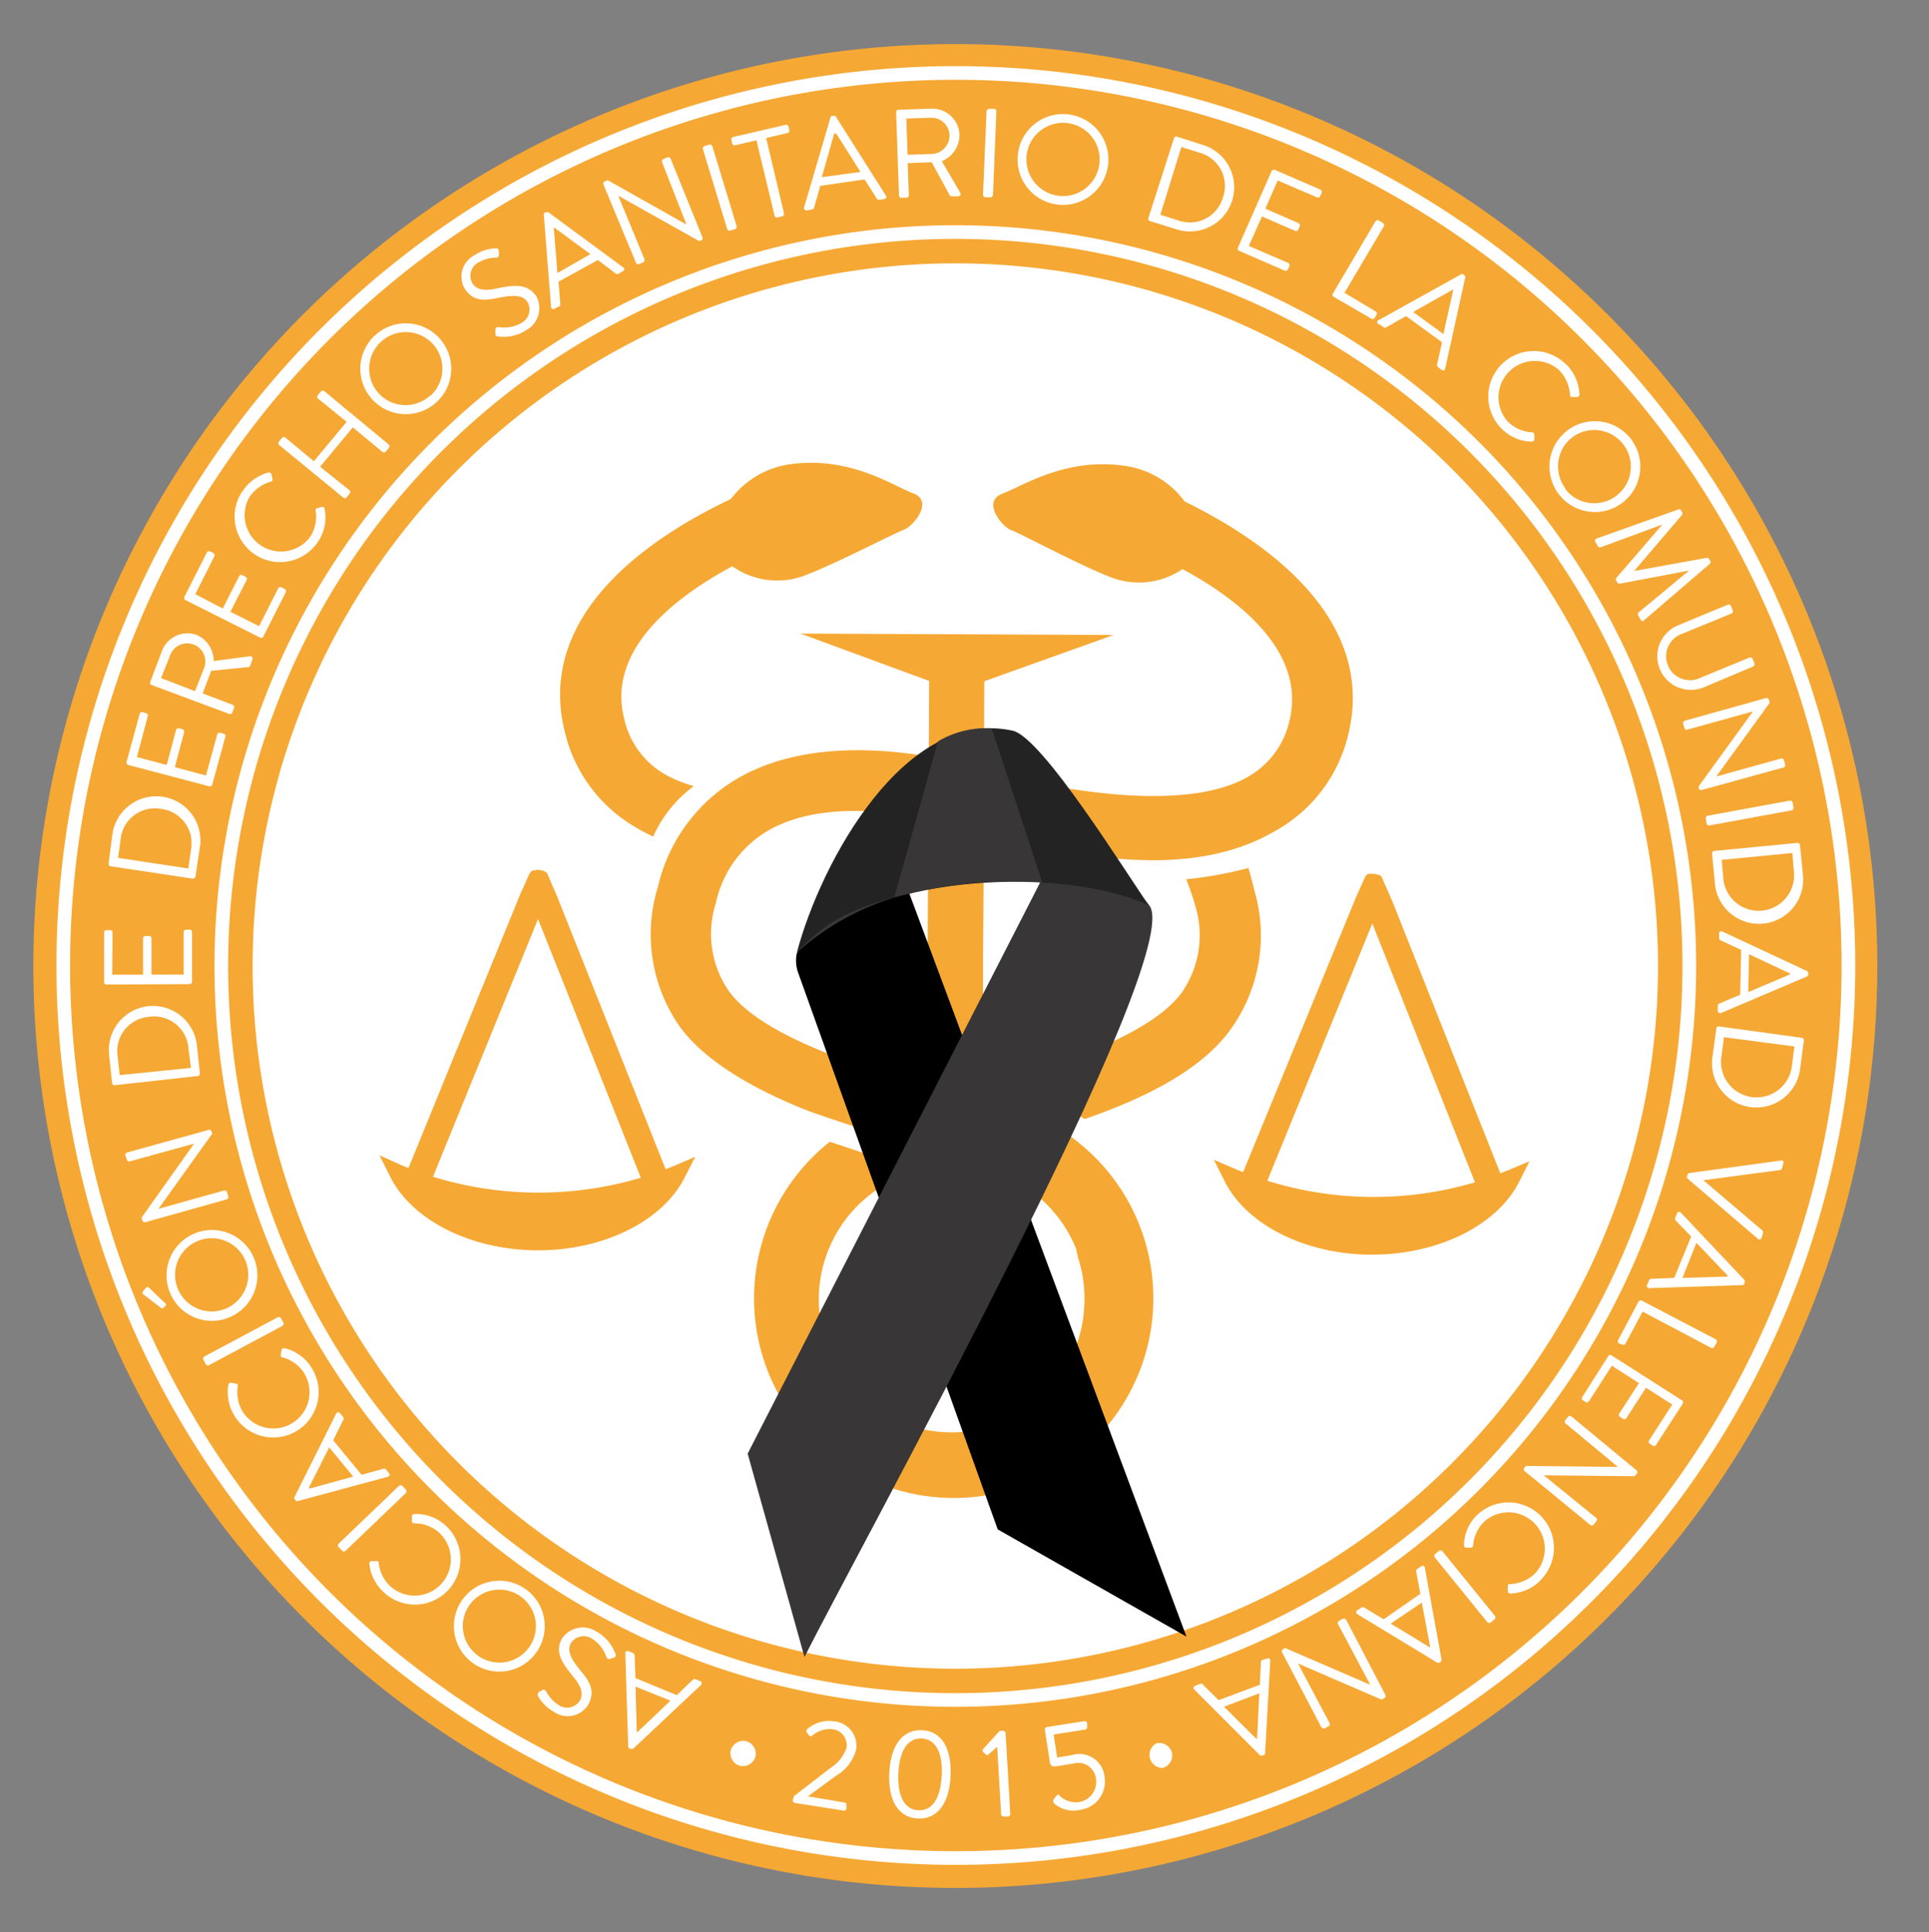 <svg id="Capa_1" data-name="Capa 1" xmlns="http://www.w3.org/2000/svg" xmlns:xlink="http://www.w3.org/1999/xlink" viewBox="0 0 146.96 147.2"><rect x="0" y="0" width="146.96" height="147.2" fill="#808080" stroke="none"/><defs><style>.cls-1{fill:#f6a834;}.cls-2,.cls-4{fill:none;stroke-miterlimit:10;}.cls-2{stroke:#fff;stroke-width:1.04px;}.cls-3{fill:#fff;}.cls-4{stroke:#f6a834;stroke-width:1.15px;}.cls-5,.cls-6,.cls-7{fill-rule:evenodd;}.cls-6{fill:#383637;}.cls-7{fill:#232323;}</style><symbol id="LOGO" data-name="LOGO" viewBox="0 0 140.47 140.47"><g id="logo-3" data-name="logo"><path class="cls-1" d="M140.47,70.58A70.24,70.24,0,1,1,70.58,0a70.24,70.24,0,0,1,69.89,70.58"/><path class="cls-2" d="M138.27,70.57A68,68,0,1,1,70.57,2.2,68,68,0,0,1,138.27,70.57Z"/><path class="cls-2" d="M126.15,70.51A55.92,55.92,0,1,1,70.5,14.32,55.92,55.92,0,0,1,126.15,70.51Z"/><path class="cls-3" d="M124.34,70.5A54.11,54.11,0,1,1,70.5,16.13,54.11,54.11,0,0,1,124.34,70.5"/><path class="cls-4" d="M124.34,70.5A54.11,54.11,0,1,1,70.5,16.13,54.11,54.11,0,0,1,124.34,70.5Z"/><polygon class="cls-1" points="72.27 84.45 68.06 84.43 68.25 46.21 72.45 46.23 72.27 84.45"/><path class="cls-3" d="M55,130.49a1,1,0,0,1-1.19.68,1,1,0,0,1-.69-1.18,1,1,0,0,1,1.19-.69A1,1,0,0,1,55,130.49Z"/><path class="cls-3" d="M50.87,125l-5.17,4.86a.16.16,0,0,1-.19,0l-.09,0a.16.16,0,0,1-.11-.16l-.22-7.09a.17.17,0,0,1,.25-.17l.35.15a.18.18,0,0,1,.11.16l.06,1.74,3.15,1.3,1.25-1.2a.19.19,0,0,1,.2,0l.35.14A.18.18,0,0,1,50.87,125Zm-5,.14.09,3.45.07,0,2.5-2.38Z"/><path class="cls-3" d="M44.2,122.94,44,123c-.14.06-.27.08-.34-.09a2.65,2.65,0,0,0-1.09-1.41,1.16,1.16,0,0,0-1.63.33c-.31.58,0,1.2.77,2.13s1.07,1.59.55,2.56a1.83,1.83,0,0,1-2.61.54,3.13,3.13,0,0,1-1.22-1.21s-.08-.2.1-.31.13-.08.19-.11a.22.22,0,0,1,.34.08,2.73,2.73,0,0,0,.9,1,1.15,1.15,0,0,0,1.67-.31c.31-.57.05-1.13-.5-1.81-.9-1.08-1.41-1.9-.88-2.89a1.91,1.91,0,0,1,2.65-.55,3.23,3.23,0,0,1,1.42,1.65A.21.21,0,0,1,44.2,122.94Z"/><path class="cls-3" d="M33.54,123.39a3.46,3.46,0,1,1,4.81-.91A3.45,3.45,0,0,1,33.54,123.39Zm3.53-5.15a2.79,2.79,0,0,0-3.87.71,2.78,2.78,0,1,0,4.59,3.15A2.78,2.78,0,0,0,37.07,118.24Z"/><path class="cls-3" d="M26.74,118a3.4,3.4,0,0,1-1.15-2.22.17.17,0,0,1,.17-.2l.37,0c.12,0,.17,0,.18.18a2.85,2.85,0,0,0,.89,1.75,2.76,2.76,0,0,0,3.67-4.13,2.78,2.78,0,0,0-1.85-.68c-.13,0-.18-.07-.19-.13l0-.39c0-.09.09-.18.18-.19a3.31,3.31,0,0,1,2.37.86A3.46,3.46,0,1,1,26.74,118Z"/><path class="cls-3" d="M23.78,114.79a.19.19,0,0,1-.26,0l-.27-.28a.2.2,0,0,1,0-.26l4.59-4.4a.19.19,0,0,1,.26,0l.27.28a.2.2,0,0,1,0,.26Z"/><path class="cls-3" d="M27,109.15,20.15,111a.18.18,0,0,1-.19-.06l-.06-.08a.15.15,0,0,1,0-.19l3.17-6.35a.17.17,0,0,1,.29,0l.25.3a.19.19,0,0,1,0,.19l-.78,1.56L25,109l1.67-.46a.17.17,0,0,1,.19.06l.24.3A.16.16,0,0,1,27,109.15Zm-4.47-2.24c-.51,1-1,2-1.55,3.08l.05.06,3.33-.91Z"/><path class="cls-3" d="M15.36,104.58a3.43,3.43,0,0,1-.51-2.44.18.18,0,0,1,.22-.15l.36.07c.12,0,.16.09.13.22a2.89,2.89,0,0,0,.39,1.93,2.76,2.76,0,0,0,4.64-3,2.79,2.79,0,0,0-1.6-1.15c-.12,0-.15-.11-.15-.18l.06-.38c0-.1.13-.16.22-.14a3.3,3.3,0,0,1,2.05,1.46,3.46,3.46,0,1,1-5.81,3.76Z"/><path class="cls-3" d="M13.37,100.65a.18.18,0,0,1-.24-.07l-.18-.34A.19.19,0,0,1,13,100l5.61-3a.2.2,0,0,1,.25.08l.18.34a.18.18,0,0,1-.08.24Z"/><path class="cls-3" d="M9.9,96.28a.13.13,0,0,1-.19,0l-1.31-1c-.06,0-.13-.17-.07-.24l.25-.3a.15.15,0,0,1,.21,0L10,95.9c.11.1.13.14.07.21Zm.5-1.15A3.46,3.46,0,1,1,14.94,97,3.45,3.45,0,0,1,10.4,95.13Zm5.75-2.44a2.79,2.79,0,1,0-1.47,3.64A2.8,2.8,0,0,0,16.15,92.69Z"/><path class="cls-3" d="M8.52,89.76a.19.19,0,0,1-.22-.13l-.06-.23,4-5.63v0L7.34,85.12A.17.17,0,0,1,7.12,85L7,84.67a.18.18,0,0,1,.12-.22l6.24-1.73a.17.17,0,0,1,.21.13l.05.16L9.52,88.74h0l5-1.4a.19.19,0,0,1,.23.13l.09.32a.19.19,0,0,1-.13.23Z"/><path class="cls-3" d="M6.19,79.32a.18.18,0,0,1-.2-.16L5.76,77a3.36,3.36,0,1,1,6.69-.71l.23,2.14a.19.19,0,0,1-.17.19Zm5.62-2.79a2.62,2.62,0,0,0-3-2.42,2.62,2.62,0,0,0-2.4,3l.16,1.44L12,78Z"/><path class="cls-3" d="M5.56,71.65a.18.18,0,0,1-.18-.18l0-3.79a.19.19,0,0,1,.18-.18h.28a.18.18,0,0,1,.18.18L6,70.9l2.35,0,0-2.76a.19.19,0,0,1,.18-.19h.27a.18.18,0,0,1,.19.18l0,2.76,2.45,0,0-3.23a.18.18,0,0,1,.18-.19h.28a.18.18,0,0,1,.18.18l0,3.79a.19.19,0,0,1-.18.18Z"/><path class="cls-3" d="M5.87,62.64a.18.18,0,0,1-.15-.2L6,60.31a3.37,3.37,0,1,1,6.66,1l-.32,2.13a.2.2,0,0,1-.21.14ZM12,61.37a2.63,2.63,0,0,0-2.28-3.1,2.62,2.62,0,0,0-3.08,2.29L6.45,62l5.35.81Z"/><path class="cls-3" d="M7.22,54.92a.2.2,0,0,1-.13-.23l1-3.66a.18.18,0,0,1,.22-.13l.27.08a.18.18,0,0,1,.13.22l-.83,3.12,2.27.6.71-2.66a.18.18,0,0,1,.22-.13l.27.07a.18.18,0,0,1,.13.22l-.71,2.67,2.37.63L14,52.59a.17.17,0,0,1,.22-.12l.27.07a.17.17,0,0,1,.13.22l-1,3.66a.18.18,0,0,1-.22.13Z"/><path class="cls-3" d="M9,48.83a.18.18,0,0,1-.1-.24l.88-2.33A2.08,2.08,0,0,1,12.4,45a2.16,2.16,0,0,1,1.33,2l2.75-.36a.18.18,0,0,1,.2.25l-.17.46a.15.15,0,0,1-.13.11l-2.84.29-.65,1.72,2.29.87a.17.17,0,0,1,.1.23l-.13.35a.19.19,0,0,1-.24.11Zm4-1.29a1.38,1.38,0,1,0-2.58-1L9.72,48.3l2.58,1Z"/><path class="cls-3" d="M11.58,42.36a.19.19,0,0,1-.08-.25l1.71-3.38a.19.19,0,0,1,.24-.08l.25.13a.17.17,0,0,1,.08.24l-1.45,2.89L14.42,43l1.25-2.46a.17.17,0,0,1,.24-.08l.25.12a.19.19,0,0,1,.08.25L15,43.25l2.19,1.1,1.45-2.88a.18.18,0,0,1,.25-.08l.25.12a.19.19,0,0,1,.08.25l-1.71,3.38a.17.17,0,0,1-.24.08Z"/><path class="cls-3" d="M15.9,34.11a3.42,3.42,0,0,1,2-1.47.19.19,0,0,1,.23.14l.08.36c0,.12,0,.18-.15.2a2.94,2.94,0,0,0-1.6,1.16,2.77,2.77,0,0,0,4.65,3,2.84,2.84,0,0,0,.39-1.93.17.17,0,0,1,.1-.21l.37-.1c.09,0,.19,0,.21.15a3.32,3.32,0,0,1-.48,2.47,3.46,3.46,0,1,1-5.82-3.76Z"/><path class="cls-3" d="M18.71,30.54a.18.18,0,0,1,0-.26l.23-.29a.19.19,0,0,1,.26,0l2.16,1.79,2.5-3L21.67,27a.19.19,0,0,1,0-.26l.24-.29a.2.2,0,0,1,.26,0l4.9,4.06a.2.2,0,0,1,0,.26l-.24.29a.19.19,0,0,1-.26,0l-2.24-1.86-2.49,3L24.08,34a.17.17,0,0,1,0,.25l-.23.29a.19.19,0,0,1-.26,0Z"/><path class="cls-3" d="M26,22.21a3.46,3.46,0,1,1-.16,4.89A3.45,3.45,0,0,1,26,22.21Zm4.26,4.57a2.79,2.79,0,1,0-3.93-.14A2.78,2.78,0,0,0,30.22,26.78Z"/><path class="cls-3" d="M35.19,22.05c0-.07,0-.15,0-.23s0-.28.23-.26a2.66,2.66,0,0,0,1.75-.31,1.16,1.16,0,0,0,.46-1.61c-.37-.54-1.07-.54-2.24-.3s-1.9.22-2.52-.68a1.83,1.83,0,0,1,.72-2.57,3.1,3.1,0,0,1,1.63-.53c.07,0,.23,0,.24.24V16c0,.17,0,.25-.22.27a2.59,2.59,0,0,0-1.29.34,1.15,1.15,0,0,0-.5,1.63c.36.53,1,.56,1.84.38,1.37-.3,2.33-.36,3,.56a1.9,1.9,0,0,1-.73,2.6,3.11,3.11,0,0,1-2.12.5C35.32,22.28,35.2,22.27,35.19,22.05Z"/><path class="cls-3" d="M39.43,20,38.88,13a.17.17,0,0,1,.09-.17l.08,0a.16.16,0,0,1,.2,0L44.91,17a.17.17,0,0,1,0,.3l-.34.19a.17.17,0,0,1-.2,0L43,16.45,40,18.1l.14,1.73A.16.16,0,0,1,40,20l-.34.18A.17.17,0,0,1,39.43,20Zm3-4L39.7,14l-.06,0,.28,3.44Z"/><path class="cls-3" d="M43.42,10.69a.19.19,0,0,1,.11-.23l.22-.09,6,3.38h0L47.89,9a.19.19,0,0,1,.1-.24l.31-.13a.19.19,0,0,1,.24.1l2.43,6a.19.19,0,0,1-.11.23L50.7,15l-6.15-3.45h0l2,4.84a.2.2,0,0,1-.1.24l-.31.13a.19.19,0,0,1-.24-.1Z"/><path class="cls-3" d="M51,8a.19.19,0,0,1,.12-.23l.37-.11a.19.19,0,0,1,.23.12l1.85,6.09a.19.19,0,0,1-.12.23l-.37.11a.19.19,0,0,1-.23-.12Z"/><path class="cls-3" d="M55.08,7.33l-1.63.38a.18.18,0,0,1-.22-.14l-.06-.27a.18.18,0,0,1,.13-.22l4-.93a.18.18,0,0,1,.22.13l.06.27a.17.17,0,0,1-.13.22l-1.63.39,1.36,5.74a.19.19,0,0,1-.14.22l-.36.09a.19.19,0,0,1-.22-.14Z"/><path class="cls-3" d="M58.72,12.41l2-6.82a.17.17,0,0,1,.15-.13h.09a.17.17,0,0,1,.18.08l3.8,6a.17.17,0,0,1-.13.27l-.38.05a.17.17,0,0,1-.18-.08l-.93-1.47-3.38.49-.47,1.67a.16.16,0,0,1-.14.13l-.38.06A.18.18,0,0,1,58.72,12.41ZM63,9.74c-.62-1-1.22-1.95-1.84-2.92H61l-.94,3.32Z"/><path class="cls-3" d="M65.72,5.18A.19.19,0,0,1,65.9,5l2.48-.08a2.07,2.07,0,0,1,2.17,2,2.16,2.16,0,0,1-1.35,2l1.4,2.39a.19.19,0,0,1-.15.29l-.49,0a.17.17,0,0,1-.16-.09L68.43,9l-1.83.07.09,2.45a.21.21,0,0,1-.18.19h-.38a.19.19,0,0,1-.19-.18Zm2.74,3.19a1.41,1.41,0,0,0,1.33-1.46,1.39,1.39,0,0,0-1.43-1.3l-1.86.06.09,2.76Z"/><path class="cls-3" d="M72.61,5.11a.2.2,0,0,1,.19-.18l.39,0a.18.18,0,0,1,.17.19L73.1,11.5a.2.2,0,0,1-.2.17h-.38a.2.2,0,0,1-.18-.19Z"/><path class="cls-3" d="M78.88,5.36a3.46,3.46,0,1,1-3.88,3A3.45,3.45,0,0,1,78.88,5.36Zm-.83,6.19a2.79,2.79,0,1,0-2.38-3.12A2.79,2.79,0,0,0,78.05,11.55Z"/><path class="cls-3" d="M86.89,7.17a.18.18,0,0,1,.22-.12l2,.64a3.36,3.36,0,1,1-2,6.43l-2.06-.64a.18.18,0,0,1-.11-.23Zm.34,6.27a2.62,2.62,0,0,0,3.4-1.79,2.62,2.62,0,0,0-1.8-3.38l-1.38-.43L85.85,13Z"/><path class="cls-3" d="M94.33,9.67a.18.18,0,0,1,.24-.09l3.48,1.51a.18.18,0,0,1,.09.24l-.11.25a.19.19,0,0,1-.24.1l-3-1.29-.94,2.15,2.53,1.1a.18.18,0,0,1,.09.24l-.11.26a.18.18,0,0,1-.24.09l-2.53-1.1-1,2.25,3,1.29a.18.18,0,0,1,.09.24l-.11.26a.19.19,0,0,1-.24.09l-3.48-1.51a.18.18,0,0,1-.09-.24Z"/><path class="cls-3" d="M102.24,13.5a.19.19,0,0,1,.25-.06l.32.19a.2.2,0,0,1,.07.25l-3,5.07,2.38,1.42a.18.18,0,0,1,.06.25l-.14.24a.17.17,0,0,1-.25.06L99,19.22A.18.18,0,0,1,99,19Z"/><path class="cls-3" d="M102.54,21l6.2-3.45a.18.18,0,0,1,.2,0l.07.06a.17.17,0,0,1,.07.18l-1.53,6.93a.17.17,0,0,1-.28.1L107,24.6a.18.18,0,0,1-.07-.18l.38-1.7-2.74-2-1.51.86a.17.17,0,0,1-.19,0l-.31-.22A.17.17,0,0,1,102.54,21Zm4.88,1.09c.24-1.13.5-2.25.75-3.37l-.06,0-3,1.69Z"/><path class="cls-3" d="M116.78,24.41a3.43,3.43,0,0,1,1,2.28.19.19,0,0,1-.18.2h-.37c-.12,0-.17-.05-.17-.18a3,3,0,0,0-.78-1.82,2.77,2.77,0,0,0-3.93,3.9,2.82,2.82,0,0,0,1.81.79c.12,0,.17.08.18.15l0,.38c0,.1-.1.18-.19.18a3.34,3.34,0,0,1-2.31-1,3.46,3.46,0,1,1,4.92-4.88Z"/><path class="cls-3" d="M121.69,30.07a3.46,3.46,0,1,1-4.86-.61A3.46,3.46,0,0,1,121.69,30.07Zm-5,3.82a2.79,2.79,0,1,0,.5-3.9A2.8,2.8,0,0,0,116.74,33.89Z"/><path class="cls-3" d="M125.32,35.45a.17.17,0,0,1,.2.08l.08.13a.2.2,0,0,1,0,.2l-3.65,4.28,0,0,5.53-1a.17.17,0,0,1,.17.08l.08.14a.18.18,0,0,1,0,.22l-5,4.29a.16.16,0,0,1-.28,0l-.19-.33a.2.2,0,0,1,0-.22l3.87-3.21,0,0-5.29,1c-.06,0-.14,0-.17-.09l-.09-.15a.21.21,0,0,1,0-.19l3.52-4.08,0,0-4.71,1.74a.2.2,0,0,1-.21-.09l-.19-.33c-.07-.12,0-.22.12-.26Z"/><path class="cls-3" d="M129.08,42.71a.19.19,0,0,1,.24.09l.14.34a.18.18,0,0,1-.1.24l-3.71,1.53A1.82,1.82,0,1,0,127,48.28l3.73-1.54a.18.18,0,0,1,.24.1l.14.34a.2.2,0,0,1-.1.24L127.27,49a2.55,2.55,0,1,1-2-4.71Z"/><path class="cls-3" d="M132,49.82a.17.17,0,0,1,.21.13l.07.23L128.2,55.8v0l4.94-1.37a.18.18,0,0,1,.22.13l.09.33a.18.18,0,0,1-.12.22l-6.24,1.72a.18.18,0,0,1-.22-.12l0-.17L131,50.84h0l-5,1.39a.19.19,0,0,1-.23-.13l-.09-.32a.21.21,0,0,1,.13-.23Z"/><path class="cls-3" d="M133.8,57.64a.19.19,0,0,1,.22.15l.07.37a.21.21,0,0,1-.15.22l-6.26,1.15a.19.19,0,0,1-.21-.15L127.4,59a.19.19,0,0,1,.14-.21Z"/><path class="cls-3" d="M134.38,60.86a.18.18,0,0,1,.2.15l.21,2.15a3.37,3.37,0,1,1-6.7.65l-.21-2.15a.19.19,0,0,1,.17-.19Zm-5.64,2.73a2.7,2.7,0,1,0,5.38-.52L134,61.63l-5.38.52Z"/><path class="cls-3" d="M128.69,67.62l6.42,3a.19.19,0,0,1,.1.17v.09a.18.18,0,0,1-.11.16l-6.53,2.78a.18.18,0,0,1-.25-.17v-.39a.18.18,0,0,1,.11-.16l1.6-.68.07-3.41-1.57-.73a.18.18,0,0,1-.11-.17v-.38A.17.17,0,0,1,128.69,67.62Zm1.95,4.61c1.06-.46,2.12-.9,3.18-1.35v-.07l-3.12-1.47Z"/><path class="cls-3" d="M134.72,75.71a.18.18,0,0,1,.16.19L134.6,78a3.37,3.37,0,1,1-6.68-.88l.29-2.14a.17.17,0,0,1,.2-.14Zm-6.12,1.38a2.71,2.71,0,1,0,5.37.71l.19-1.43-5.37-.71Z"/><path class="cls-3" d="M133.13,85.06a.16.16,0,0,1,.19.22l-.11.37a.17.17,0,0,1-.14.13l-5.85.78v0l4.49,3.82a.19.19,0,0,1,.06.19l-.11.37a.17.17,0,0,1-.29.08L126,86.42a.16.16,0,0,1,0-.19l0-.09a.24.24,0,0,1,.15-.13Z"/><path class="cls-3" d="M125.48,89l4.87,5.16a.16.16,0,0,1,0,.19l0,.09a.16.16,0,0,1-.16.11l-7.09.23a.17.17,0,0,1-.17-.24l.15-.36a.18.18,0,0,1,.16-.11L125,94l1.29-3.15-1.2-1.25a.22.22,0,0,1,0-.2l.14-.35A.17.17,0,0,1,125.48,89Zm.15,5,3.45-.1,0-.07-2.39-2.5Z"/><path class="cls-3" d="M128.15,98.67a.19.19,0,0,1,.08.25l-.17.33a.2.2,0,0,1-.25.08l-5.22-2.76L121.29,99a.17.17,0,0,1-.24.08L120.8,99a.2.2,0,0,1-.08-.25l1.56-2.94a.19.19,0,0,1,.24-.08Z"/><path class="cls-3" d="M125.59,103.33a.18.18,0,0,1,.06.25l-2.06,3.18a.17.17,0,0,1-.25,0l-.24-.15a.18.18,0,0,1,0-.25l1.75-2.71-2-1.28-1.5,2.32a.18.18,0,0,1-.25.05l-.23-.15a.18.18,0,0,1-.06-.25l1.5-2.32-2.06-1.33-1.75,2.71a.18.18,0,0,1-.25.06l-.24-.16a.18.18,0,0,1,0-.25L120,99.92a.18.18,0,0,1,.25,0Z"/><path class="cls-3" d="M122.14,108.67a.18.18,0,0,1,0,.25l-.15.19-6.93-.07h0l4,3.25a.19.19,0,0,1,0,.26l-.21.26a.2.2,0,0,1-.26,0l-5-4.1a.18.18,0,0,1,0-.25l.12-.13,7,.07h0l-4-3.32a.17.17,0,0,1,0-.25l.21-.26a.19.19,0,0,1,.26,0Z"/><path class="cls-3" d="M114.81,117.05a3.4,3.4,0,0,1-2.3,1,.19.19,0,0,1-.19-.19v-.37c0-.12.05-.17.19-.16a3,3,0,0,0,1.83-.75,2.77,2.77,0,0,0-3.83-4,2.86,2.86,0,0,0-.83,1.79.18.18,0,0,1-.14.18h-.39a.17.17,0,0,1-.17-.19,3.27,3.27,0,0,1,1-2.29,3.46,3.46,0,1,1,4.79,5Z"/><path class="cls-3" d="M111.33,119.74a.2.2,0,0,1,0,.26l-.3.24a.19.19,0,0,1-.26,0l-4-4.93a.2.2,0,0,1,0-.26l.3-.24a.2.2,0,0,1,.26,0Z"/><path class="cls-3" d="M106,116.07l1.27,7a.17.17,0,0,1-.07.18l-.08.05a.18.18,0,0,1-.2,0l-6.06-3.68a.17.17,0,0,1,0-.3l.32-.21a.17.17,0,0,1,.19,0l1.49.9,2.8-1.94-.32-1.7a.18.18,0,0,1,.08-.19l.31-.21A.17.17,0,0,1,106,116.07Zm-2.6,4.27c1,.6,2,1.21,2.95,1.8l.06,0-.64-3.4Z"/><path class="cls-3" d="M103,125.78a.2.2,0,0,1-.08.24l-.22.11-6.36-2.75h0l2.4,4.53a.18.18,0,0,1-.07.25l-.3.16a.21.21,0,0,1-.25-.08l-3-5.72a.19.19,0,0,1,.09-.24l.15-.08,6.48,2.8h0l-2.45-4.62a.18.18,0,0,1,.07-.25l.3-.16a.2.2,0,0,1,.25.08Z"/><path class="cls-3" d="M94.23,123.12l-.4,7.09a.17.17,0,0,1-.11.16l-.09,0a.16.16,0,0,1-.19,0l-5-5a.17.17,0,0,1,.06-.29l.36-.14a.2.2,0,0,1,.19,0l1.24,1.23L93.43,125l.08-1.73a.19.19,0,0,1,.11-.16L94,123A.17.17,0,0,1,94.23,123.12Zm-3.53,3.55c.82.81,1.63,1.63,2.45,2.43l.07,0,.17-3.45Z"/><path class="cls-3" d="M86.73,130.16a1,1,0,0,1-.7,1.18,1,1,0,0,1-.48-1.88A1,1,0,0,1,86.73,130.16Z"/><path class="cls-3" d="M57.94,133.48l2.75-2.12a3,3,0,0,0,1.25-1.55,1.22,1.22,0,0,0-1.13-1.43,2,2,0,0,0-1.46.48.17.17,0,0,1-.26,0l-.16-.21a.19.19,0,0,1,0-.25,2.45,2.45,0,0,1,2-.62,1.86,1.86,0,0,1,1.74,2.17,3.3,3.3,0,0,1-1.55,2L59,133.5l2.79.47a.19.19,0,0,1,.15.21l0,.26a.2.2,0,0,1-.21.15L58,134a.19.19,0,0,1-.15-.21Z"/><path class="cls-3" d="M65.2,131.72c.1-2.1,1-3.32,2.49-3.26s2.27,1.37,2.18,3.47-1,3.33-2.49,3.26S65.1,133.82,65.2,131.72Zm4,.18c.08-1.74-.47-2.76-1.53-2.81s-1.7.92-1.78,2.66.47,2.77,1.53,2.81S69.11,133.66,69.19,131.9Z"/><path class="cls-3" d="M73.42,129.72l-.65.58c-.08.06-.15.08-.23,0l-.19-.19a.14.14,0,0,1,0-.21l1.26-1.39h.26a.18.18,0,0,1,.19.17l.36,6.16a.2.2,0,0,1-.16.2l-.35,0a.19.19,0,0,1-.19-.17Z"/><path class="cls-3" d="M77.75,133.69c.07-.07.12-.16.19-.24s.15-.12.24,0a1.72,1.72,0,0,0,1.51.48,1.55,1.55,0,0,0,1.25-1.79A1.35,1.35,0,0,0,79.23,131l-1.44.23a.33.33,0,0,1-.35-.29l-.39-2.51a.19.19,0,0,1,.15-.21l2.87-.45a.2.2,0,0,1,.21.16l0,.27a.19.19,0,0,1-.15.21l-2.41.38.27,1.75,1.11-.18a1.93,1.93,0,0,1,2.5,1.65,2.18,2.18,0,0,1-1.86,2.52,2.29,2.29,0,0,1-2-.5C77.68,133.89,77.66,133.83,77.75,133.69Z"/><path class="cls-1" d="M87.69,34.83a6.81,6.81,0,0,0-4.43-2.68c-4.55-.71-7.82,1.49-9.44,2.1s0,2.54.65,2.77,5,2.56,7.36,3.5A5.93,5.93,0,0,0,87.54,40C92,42.4,97,46.42,95.67,51.63a6.56,6.56,0,0,1-3.34,4.3c-4.16,2.25-11.77,1.27-16.76.15l-3.13-.82-.67-.19h0c-3.65-1-11.66-2.55-17.66.62a12.91,12.91,0,0,0-6.54,8.53A12.26,12.26,0,0,0,49.1,74.66c2.55,3.72,8.55,6.29,13.26,7.81a15.21,15.21,0,1,0,10.76-1.82c-1.14-.4-2.23-.7-3.15-.93h0l-5.6-1.48c-4.19-1.29-9.51-3.4-11.44-6.16A7.69,7.69,0,0,1,52,65.4a8.39,8.39,0,0,1,4.24-5.63c3.47-1.83,8-1.48,12.06-.77s17.39,6.12,26.21,1a11.41,11.41,0,0,0,5.6-7.17c2.41-9.16-6.57-15.13-12.44-18m-17.6,50.7.62,0,.22,0,.27,0,.39.05h.08a7.91,7.91,0,0,1,.82.16l0,0a10.11,10.11,0,0,1,7,6.14h0a.69.69,0,0,0,0,.13,2.25,2.25,0,0,0,.08.24l0,.11a9.91,9.91,0,0,1,.52,3.24A10.12,10.12,0,1,1,70.09,85.53"/><path class="cls-1" d="M92.52,62.78a30,30,0,0,1-4.7.85,18.87,18.87,0,0,1,.67,1.95,7.66,7.66,0,0,1-1,6.67c-2,2.74-7.3,4.8-11.5,6L73.73,79a22.87,22.87,0,0,1,6.35,2.9c4.37-1.51,9-3.71,11.24-7A12.21,12.21,0,0,0,93,64.44c-.11-.47-.27-1.13-.44-1.66"/><path class="cls-1" d="M67,34.22c-1.62-.63-4.87-2.86-9.42-2.2a6.83,6.83,0,0,0-4.45,2.64c-5.9,2.79-15,8.68-12.62,17.86A11.42,11.42,0,0,0,46,59.74c.39.24.8.44,1.21.64a9.71,9.71,0,0,1,3.1-3.85,9.82,9.82,0,0,1-2.07-.82A6.51,6.51,0,0,1,45,51.39c-1.32-5.23,3.78-9.2,8.24-11.61a5.92,5.92,0,0,0,5.71.63c2.36-.92,6.76-3.2,7.4-3.43s2.29-2.13.67-2.76"/><path class="cls-1" d="M48.75,85.49l-.59.23L39.92,65,39.1,63.1l-.05,0a.75.75,0,0,0-.25-.13l-.33-.06a.69.69,0,0,0-.28.05H38l-.2.21-.72,1.61L28.57,85.63,28,85.4l-1.64-.74.8,1.6c1.67,3.36,6.17,5.61,11.19,5.64s9.55-2.19,11.25-5.53l.82-1.6Zm-18.31.8,8-19.63,7.83,19.71a27.31,27.31,0,0,1-15.84-.08"/><path class="cls-1" d="M112.34,85.8l-.59.23-8.24-20.76-.82-1.86,0,0a.79.79,0,0,0-.26-.13l-.32-.06a.69.69,0,0,0-.28,0h-.18l-.19.21-.72,1.61L92.16,85.94l-.59-.23L89.93,85l.8,1.6c1.66,3.36,6.17,5.61,11.18,5.63s9.55-2.18,11.26-5.52l.81-1.6ZM94,86.6,102,67l7.82,19.72A27.27,27.27,0,0,1,94,86.6"/><polygon class="cls-1" points="72.27 83.42 68.07 83.4 68.17 61.39 72.38 62.42 72.27 83.42"/><polygon class="cls-1" points="72.44 48.54 68.24 48.52 58.43 44.91 82.28 45.02 72.44 48.54"/><path class="cls-3" d="M73.28,87.88c-.52-.2-11.23-3.8-15.31-5.16l.53-1.6c.6.2,14.73,4.93,15.39,5.19Z"/><g id="Ebene_1"><g id="_285332944" data-name=" 285332944"><path id="path38" class="cls-5" d="M66.47,64a12.66,12.66,0,0,0-8.32,5.28,2.76,2.76,0,0,0,.11,1.48l15.2,42.4,14.38,8.17L66.46,64Z"/><path id="path40" class="cls-6" d="M85,65.61c-1.72-2.16-4.81-2.54-8.28-1.79L54.41,107.39l4.33,15.5C62.23,115.82,88,69.33,85,65.61Z"/><path id="path42" class="cls-7" d="M59.09,68.33c-.32.29-.63.6-.94.91,1.85-7,8.27-18.73,16.45-16.93,2.26.5,8.69,10.92,10.37,13.3C78.53,62.66,64.71,63.21,59.09,68.33Z"/><path id="path44" class="cls-6" d="M73,52.13a7.25,7.25,0,0,0-4.1,1Q67.24,59.11,65.58,65a35.13,35.13,0,0,1,11.27-1.15Q74.93,58,73,52.12Z"/><path id="path46" class="cls-6" d="M67.14,64.63c-3.67.93-6.27,1.56-9,4.61A19.54,19.54,0,0,1,67.14,64.63Z"/></g></g></g></symbol></defs><title>logo-ADSCV</title><use width="140.47" height="140.47" transform="translate(2.55 3.36)" xlink:href="#LOGO"/></svg>